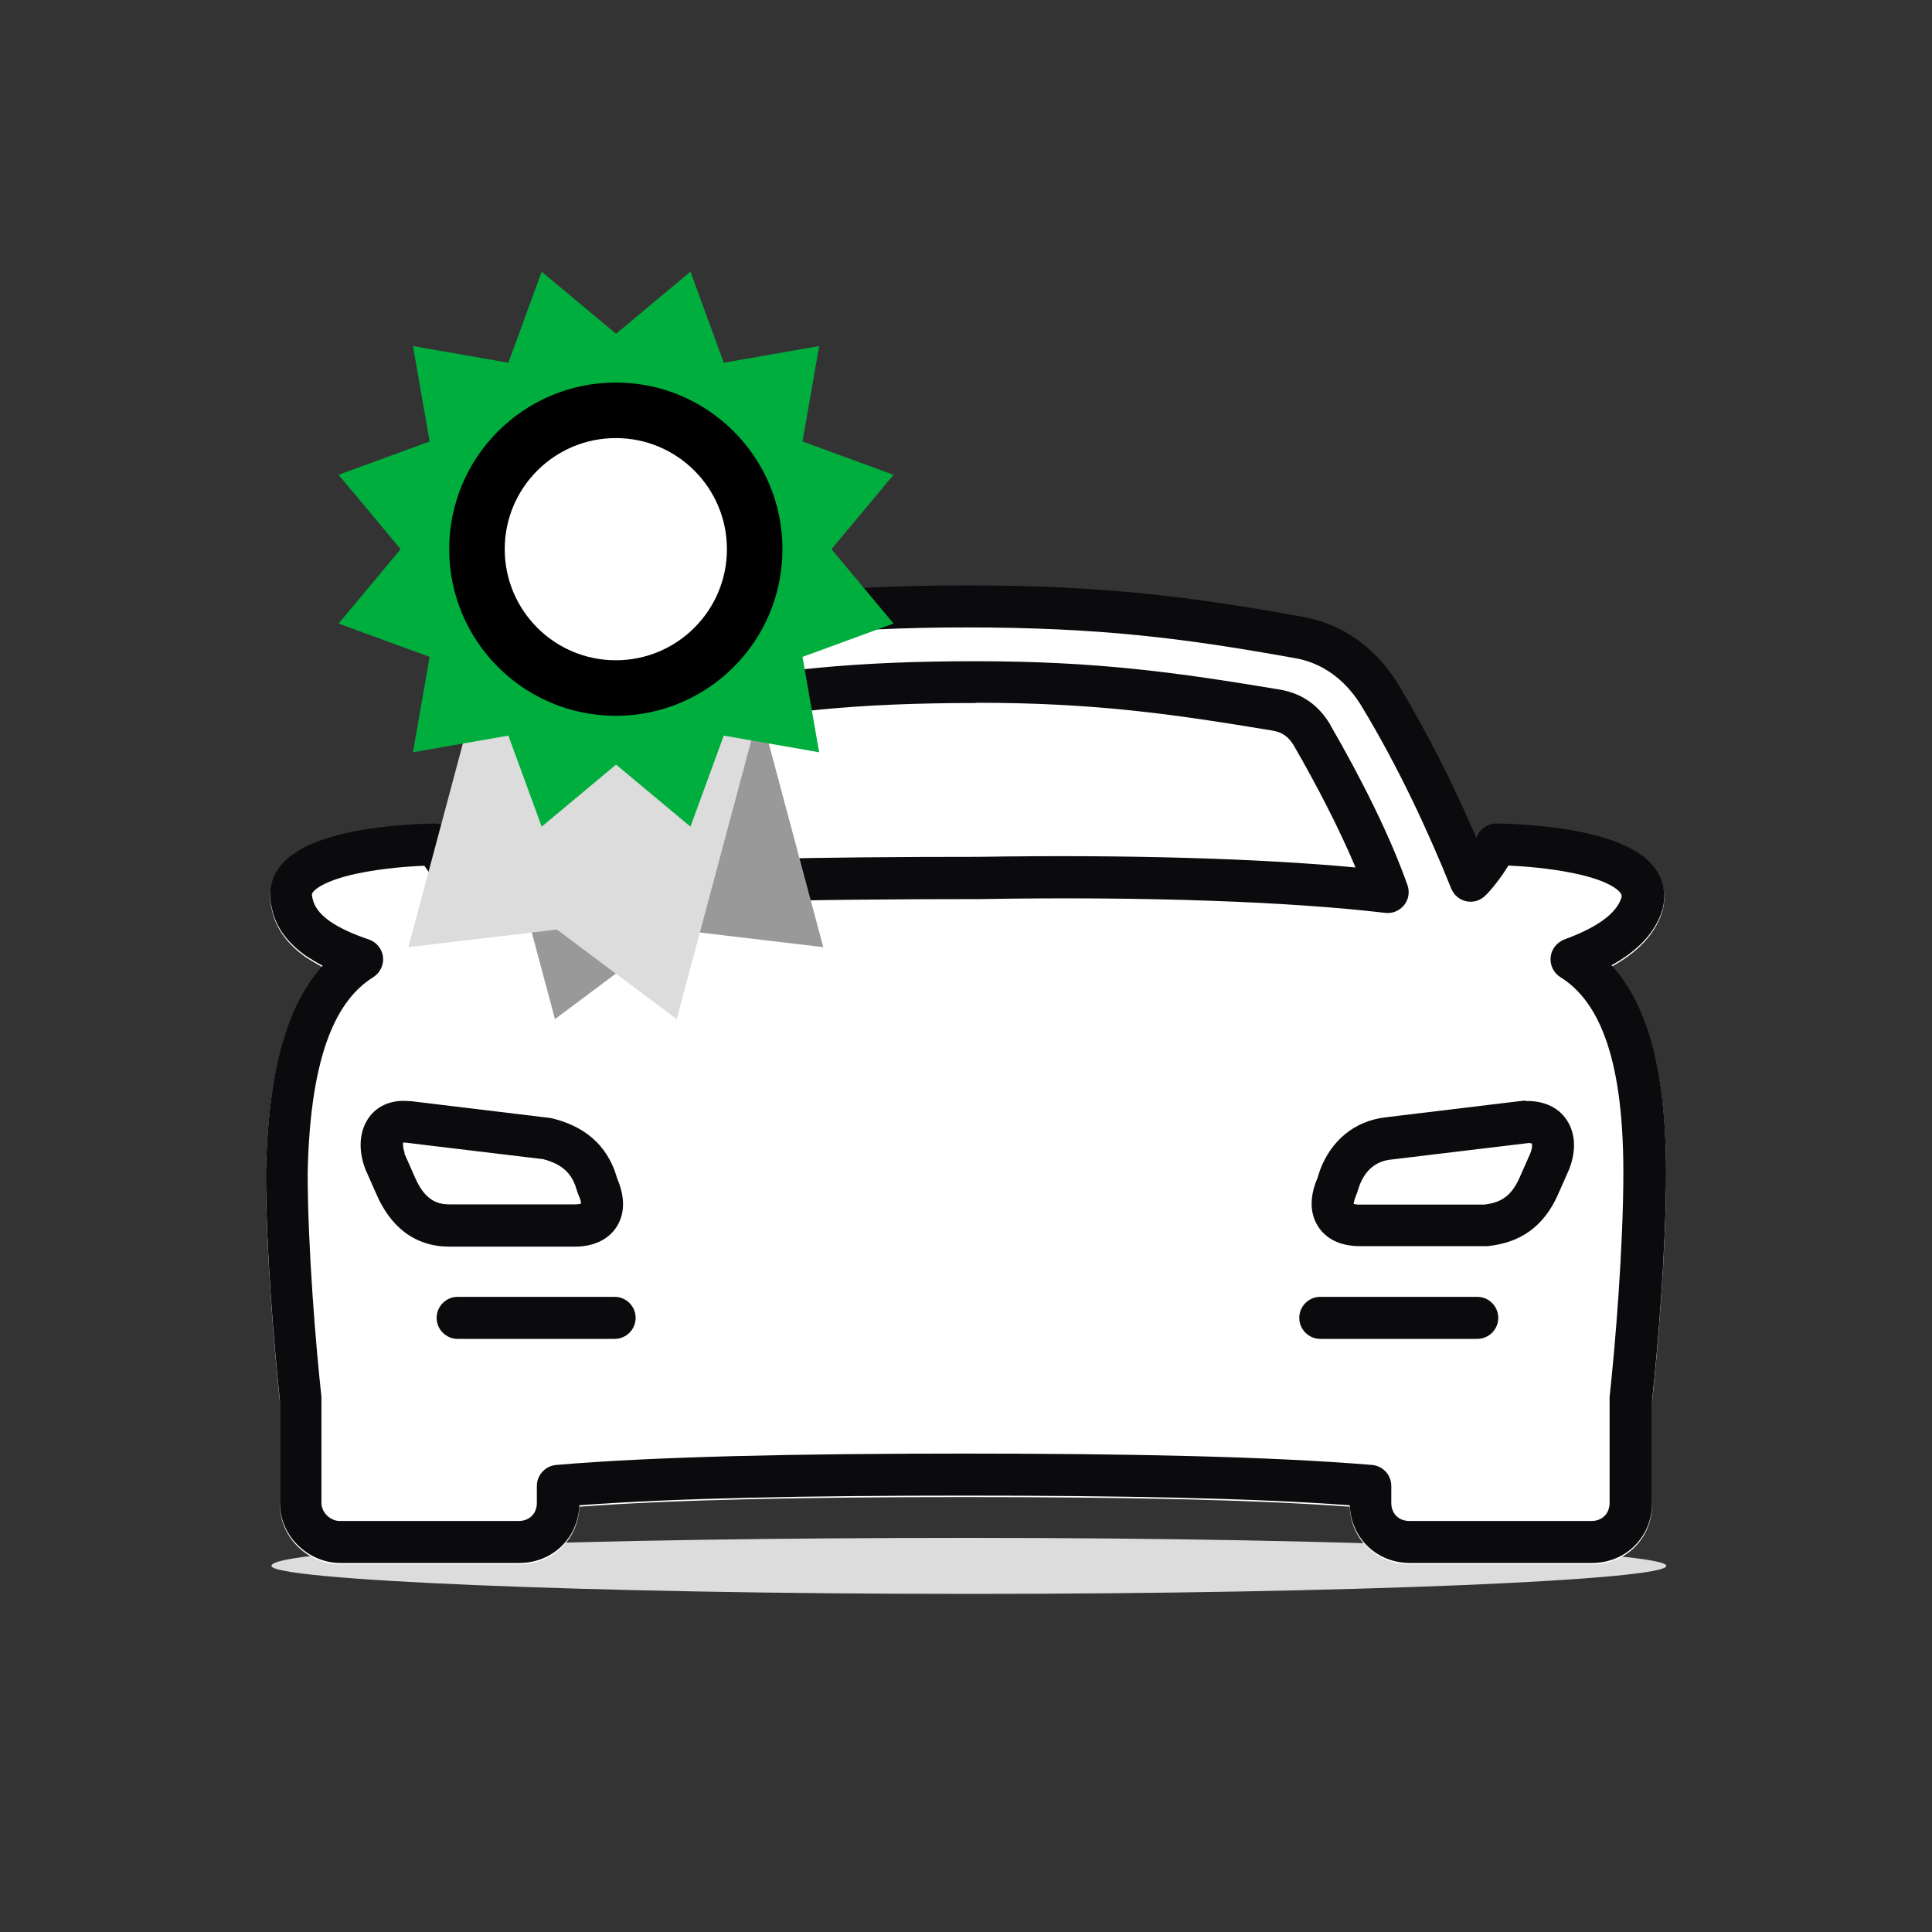 <?xml version="1.0" encoding="UTF-8"?>
<svg id="Layer_1" data-name="Layer 1" xmlns="http://www.w3.org/2000/svg" viewBox="0 0 80 80">
  <rect x="0" y="0" width="80" height="80" fill="#333333" stroke="none"/>
  <defs>
    <style>
      .cls-1, .cls-2 {
        fill-rule: evenodd;
      }

      .cls-1, .cls-3 {
        fill: #fff;
      }

      .cls-4 {
        fill: #00ae3d;
      }

      .cls-2 {
        fill: #0b0b0e;
      }

      .cls-3 {
        stroke: #000;
        stroke-miterlimit: 10;
        stroke-width: 2.3px;
      }

      .cls-5 {
        fill: #dcdcdc;
      }

      .cls-6 {
        fill: #999;
      }
    </style>
  </defs>
  <g>
    <path class="cls-5" d="M40.12,66c-15.89,0-28.88-.58-28.88-1.16,0-.7,12.88-1.16,28.88-1.16s28.88.58,28.88,1.16-12.99,1.16-28.88,1.16Z"/>
    <path class="cls-1" d="M26.22,25.59c4.67-.82,8.2-1.29,13.83-1.29s9.28.47,13.84,1.29c1.66.28,3.02,1.25,3.95,2.71h0c1.33,2.2,2.43,4.45,3.3,6.47,0-.01,0-.02,0-.02,0,0,0,0,0,0,.12-.36.45-.59.83-.59.25,0,1.98.03,3.59.37.79.17,1.65.43,2.3.86.33.22.65.52.85.92.21.42.26.89.14,1.37,0,.01,0,.03-.01.04-.25.82-.81,1.43-1.43,1.88-.22.16-.45.3-.68.43,1.5,1.64,2.26,4.39,2.26,8.58,0,3.15-.35,7.33-.58,9.44v4.24c0,1.41-1.09,2.49-2.49,2.49h-7.54c-1.37,0-2.44-1.03-2.49-2.39-4.07-.3-9.54-.4-15.95-.4s-11.97.1-15.95.4c-.05,1.36-1.12,2.39-2.49,2.39h-7.42c-1.25,0-2.49-1.05-2.49-2.49v-4.24c-.23-2.12-.58-6.29-.58-9.44v-.02c.09-4.16.87-6.9,2.35-8.54-.26-.14-.51-.29-.75-.45-.62-.45-1.17-1.07-1.35-1.92-.13-.46-.1-.92.09-1.34.19-.41.5-.72.83-.94.63-.44,1.49-.7,2.27-.87,1.6-.34,3.32-.37,3.57-.37.29,0,.56.15.72.39.04.07.1.15.16.24.82-2.06,1.94-4.39,3.38-6.5.93-1.45,2.29-2.42,3.94-2.7Z"/>
    <path class="cls-2" d="M40.06,25.98c-5.5,0-8.93.46-13.54,1.26h0c-1.12.19-2.08.84-2.77,1.93,0,0,0,.02-.02.02-1.68,2.47-2.93,5.3-3.73,7.57-.1.28-.34.49-.63.56s-.6-.02-.81-.23c-.3-.3-.7-.83-.99-1.24-.61.02-1.73.1-2.77.32-.72.15-1.3.36-1.64.59-.16.11-.22.2-.23.23h0s-.03.06,0,.16c0,.03.01.05.02.08.06.29.26.59.67.89.42.3.99.56,1.65.78.32.11.55.39.59.72.04.33-.12.66-.4.84-1.46.91-2.61,3.05-2.72,8.09,0,3.09.34,7.22.57,9.29,0,.03,0,.06,0,.1v4.29c0,.41.38.75.75.75h7.42c.45,0,.75-.31.75-.75v-.7c0-.45.35-.83.8-.87,4.1-.35,10.05-.47,16.89-.47s12.68.12,16.89.47c.45.04.8.41.8.87v.7c0,.45.31.75.75.75h7.54c.45,0,.75-.31.75-.75v-4.29s0-.06,0-.1c.23-2.07.57-6.21.57-9.3,0-5.04-1.15-7.17-2.61-8.08-.28-.18-.44-.5-.4-.83.03-.33.26-.61.57-.73.6-.22,1.16-.48,1.59-.79.42-.3.67-.62.77-.94.02-.08,0-.12-.01-.15-.03-.05-.09-.14-.27-.26-.36-.24-.95-.45-1.69-.6-1-.21-2.08-.29-2.71-.32-.08.13-.17.26-.24.37-.22.31-.48.65-.71.87-.21.21-.5.3-.79.24-.29-.06-.52-.26-.63-.53-.92-2.29-2.17-5.02-3.76-7.63-.69-1.09-1.65-1.74-2.77-1.92h-.01s0,0,0,0c-4.49-.81-8.03-1.26-13.53-1.26ZM26.22,25.53c4.67-.82,8.2-1.29,13.83-1.29s9.28.47,13.84,1.29c1.66.28,3.02,1.25,3.95,2.71h0c1.33,2.2,2.43,4.45,3.3,6.47,0-.01,0-.02,0-.02,0,0,0,0,0,0,.12-.36.45-.59.83-.59.25,0,1.98.03,3.59.37.79.17,1.65.43,2.3.86.33.22.65.52.85.92.21.42.26.89.14,1.37,0,.01,0,.03-.01.04-.25.82-.81,1.43-1.43,1.88-.22.16-.45.3-.68.43,1.5,1.64,2.26,4.39,2.26,8.58,0,3.15-.35,7.33-.58,9.44v4.24c0,1.41-1.09,2.49-2.49,2.49h-7.54c-1.37,0-2.44-1.03-2.49-2.39-4.07-.3-9.54-.4-15.95-.4s-11.97.1-15.95.4c-.05,1.36-1.12,2.39-2.49,2.39h-7.42c-1.25,0-2.49-1.05-2.49-2.49v-4.24c-.23-2.12-.58-6.29-.58-9.44v-.02c.09-4.16.87-6.9,2.35-8.54-.26-.14-.51-.29-.75-.45-.62-.45-1.17-1.07-1.35-1.92-.13-.46-.1-.92.09-1.34.19-.41.5-.72.83-.94.63-.44,1.49-.7,2.27-.87,1.6-.34,3.32-.37,3.57-.37.29,0,.56.15.72.39.04.07.1.15.16.24.82-2.06,1.94-4.39,3.38-6.5.93-1.45,2.29-2.42,3.94-2.7Z"/>
    <path class="cls-2" d="M63.15,45.59s.07,0,.1,0c.69,0,1.35.27,1.7.91.33.6.26,1.29.04,1.88,0,.02-.01.03-.02.05l-.46,1.04-.79-.35.79.35c-.28.63-.66,1.14-1.17,1.51-.51.37-1.1.55-1.73.62-.03,0-.06,0-.1,0h-5.22c-.61,0-1.32-.19-1.72-.83-.39-.62-.29-1.35-.02-1.98l.1-.31s0-.02.01-.03c.45-1.2,1.4-2.02,2.68-2.18h0s5.8-.7,5.8-.7ZM63.3,47.33l-5.74.69c-.57.07-1.01.41-1.26,1.05l-.11.33s-.02.05-.03.08c-.08.19-.1.31-.11.37.04.01.12.03.24.03h5.17c.39-.05.66-.15.86-.3.21-.15.41-.39.6-.81l.45-1.02c.09-.24.07-.36.06-.4-.02,0-.06-.02-.14-.02Z"/>
    <path class="cls-2" d="M53.8,54.57c0-.48.39-.87.87-.87h6.5c.48,0,.87.39.87.87s-.39.87-.87.87h-6.5c-.48,0-.87-.39-.87-.87Z"/>
    <path class="cls-2" d="M27.84,28.55c4.23-.82,7.53-1.17,12.57-1.17s8.36.47,12.56,1.17c.97.16,1.64.67,2.11,1.45h0s0,.01,0,.01c1.29,2.23,2.48,4.6,3.2,6.64.1.28.05.6-.14.83-.19.23-.48.36-.78.32-3.89-.46-9.88-.69-16.82-.57h-.01s0,0,0,0c-7.32,0-13.18.12-17.07.57-.3.04-.59-.09-.78-.32-.19-.23-.24-.55-.14-.83.71-2.01,1.78-4.52,3.23-6.69.01-.02.03-.04.04-.06.24-.3.5-.6.82-.85.35-.26.73-.43,1.21-.51ZM40.41,29.11c-4.93,0-8.12.34-12.25,1.14h-.02c-.22.04-.35.1-.46.19-.13.1-.27.25-.49.51-1.04,1.57-1.88,3.35-2.53,4.97,3.94-.35,9.37-.44,15.85-.44,6.19-.1,11.67.07,15.62.44-.67-1.59-1.57-3.34-2.55-5.04-.23-.38-.48-.56-.9-.63-4.16-.69-7.35-1.15-12.27-1.15Z"/>
    <path class="cls-2" d="M18.08,54.57c0-.48.39-.87.87-.87h6.5c.48,0,.87.39.87.87s-.39.87-.87.87h-6.5c-.48,0-.87-.39-.87-.87Z"/>
    <path class="cls-2" d="M16.96,45.59l5.8.7s.07.01.11.02c1.12.28,2.1.89,2.58,2.16,0,0,0,.02.01.03l.1.31c.27.63.37,1.36-.02,1.98-.4.63-1.11.83-1.72.83h-5.22c-.7,0-1.32-.2-1.85-.6-.51-.39-.88-.93-1.15-1.54l.78-.35-.78.35-.46-1.04s-.01-.03-.02-.05c-.23-.61-.28-1.32.03-1.91.35-.68,1.06-.97,1.82-.88ZM16.74,47.75l.45,1.02c.19.43.4.7.62.86.2.15.44.24.79.24h5.22c.12,0,.2-.02.24-.03,0-.06-.02-.18-.11-.37-.01-.03-.02-.05-.03-.08l-.11-.33c-.22-.56-.61-.87-1.31-1.06l-5.74-.69h0s-.06,0-.07,0c0,.02,0,.05,0,.1,0,.09.02.2.07.34Z"/>
  </g>
  <g>
    <g>
      <polygon class="cls-6" points="30.82 27 34.09 39.22 27.94 38.49 22.98 42.2 19.71 29.98 30.82 27"/>
      <polygon class="cls-5" points="20.18 27 16.91 39.22 23.06 38.49 28.02 42.2 31.29 29.98 20.18 27"/>
    </g>
    <path class="cls-4" d="M34.43,22.74l2.57-3.08-3.77-1.38.69-3.95-3.95.69-1.38-3.77-3.08,2.57-3.08-2.57-1.38,3.77-3.95-.69.69,3.95-3.77,1.38,2.57,3.08-2.57,3.08,3.77,1.38-.69,3.95,3.95-.69,1.38,3.77,3.08-2.57,3.08,2.57,1.38-3.77,3.95.69-.69-3.95,3.77-1.38-2.57-3.08ZM25.5,28.49c-3.18,0-5.75-2.57-5.75-5.75s2.57-5.75,5.75-5.75,5.75,2.57,5.75,5.75-2.57,5.75-5.75,5.75Z"/>
    <circle class="cls-3" cx="25.5" cy="22.74" r="5.75"/>
  </g>
</svg>